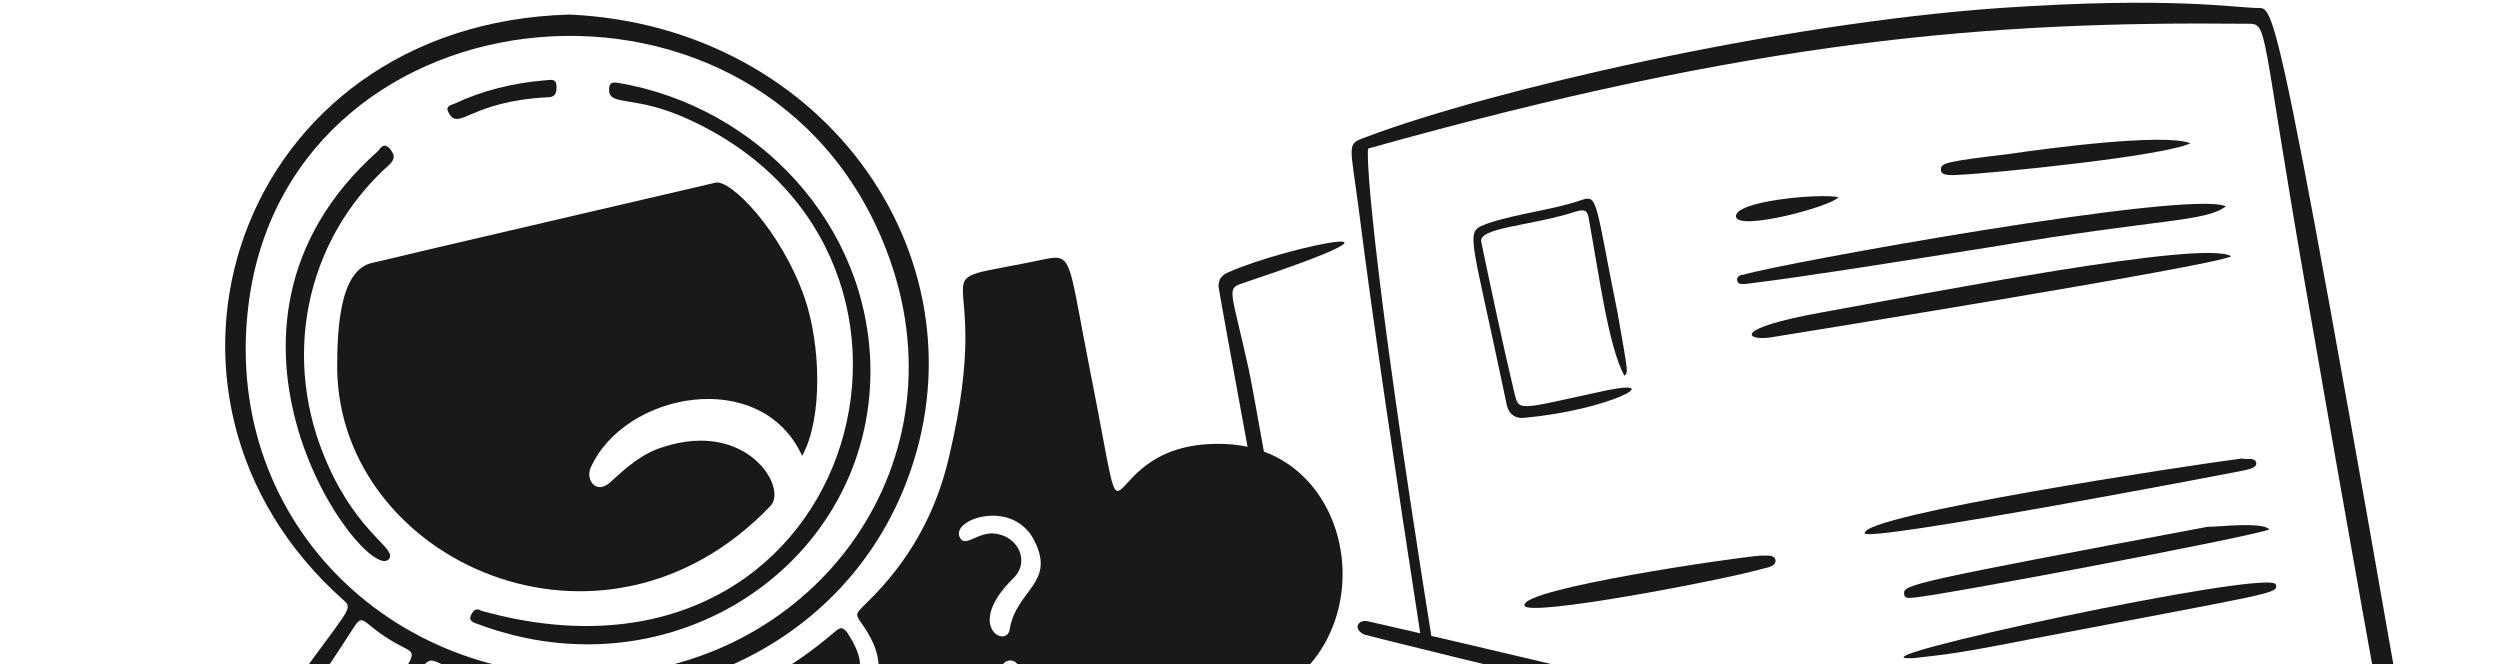 <svg xmlns="http://www.w3.org/2000/svg" width="591" height="157" viewBox="0 0 591 157" fill="none"><path d="M527.453 60.576C524.348 62.75 418.157 79.828 418.157 79.828C412.568 80.449 409.773 77.654 430.266 73.928C456.038 69.27 520.932 56.54 527.453 60.576Z" fill="#191919"></path><path d="M526.207 48.776C521.239 52.502 511.306 51.57 470.631 58.401C460.695 59.953 426.226 65.542 412.875 67.095C412.254 67.095 411.012 67.405 410.701 66.474C410.391 65.232 411.633 64.921 412.254 64.921C420.016 62.437 517.513 44.739 526.207 48.776Z" fill="#191919"></path><path d="M384.002 88.83C380.276 81.999 378.102 65.543 375.618 51.881C375.308 49.707 374.687 49.396 372.513 50.017C361.956 53.433 349.536 53.744 350.157 57.159C352.641 68.958 355.125 80.757 357.92 92.556C359.162 97.524 358.23 96.903 379.965 92.246C393.938 89.451 380.586 96.903 360.404 98.766C357.92 99.076 356.367 97.524 356.057 95.04C347.363 53.433 346.121 54.985 351.71 52.812C359.162 50.328 366.924 49.707 374.066 47.223C377.792 45.981 377.171 48.155 382.449 74.237C384.933 88.52 384.933 87.898 384.002 88.83Z" fill="#191919"></path><path d="M529.937 108.391C531.179 108.701 533.042 108.08 533.352 109.322C533.663 110.564 531.8 110.874 530.558 111.185C529.316 111.495 441.441 128.263 440.82 126.089C439.889 121.742 517.827 109.943 529.937 108.391Z" fill="#191919"></path><path d="M452.312 155.587C433.371 156.519 537.078 134.162 538.01 138.199C538.631 140.372 537.699 140.062 480.878 150.93C461.937 154.656 460.385 154.656 452.312 155.587Z" fill="#191919"></path><path d="M536.457 125.159C531.8 127.022 456.038 141.305 452.001 141.305C451.38 141.305 450.138 141.616 450.138 140.374C449.828 138.201 452.312 137.58 521.864 124.539C524.658 124.539 534.905 123.296 536.457 125.159Z" fill="#191919"></path><path d="M415.98 131.37C417.533 131.37 419.399 131.06 419.709 132.302C420.02 133.854 417.846 134.165 416.604 134.475C406.668 137.27 361.025 145.964 360.404 143.169C359.162 139.133 411.012 131.681 415.98 131.37Z" fill="#191919"></path><path d="M517.827 33.871C511.307 36.976 470.631 41.012 463.179 41.322C459.453 41.633 458.832 41.012 458.832 40.081C458.832 38.528 459.764 38.218 475.289 36.355C483.672 35.113 511.617 31.387 517.827 33.871Z" fill="#191919"></path><path d="M434.61 46.605C433.058 48.778 411.015 54.678 410.394 51.262C409.773 47.536 429.953 45.673 434.61 46.605Z" fill="#191919"></path><path d="M533.986 1.89C538.32 1.89 538.994 1.89 590.174 297.177C591.105 303.077 587.69 304.008 460.385 330.401C460.301 330.401 453.88 331.807 444.428 333.701L445.872 329.041C454.181 327.764 460.108 326.833 461.316 326.675C461.316 326.675 458.522 326.675 510.686 315.807C559.745 305.561 556.019 306.803 585.206 299.04C588.932 298.109 583.032 286.62 545.772 72.064C533.973 4.996 536.457 5.616 531.179 5.616C470.01 4.995 415.362 9.342 323.454 35.114C323.029 35.326 323.327 56.185 338.526 151.356H335.995C329.906 112.01 324.423 74.978 321.281 50.018C319.107 33.251 318.176 34.183 323.144 32.32C352.02 21.452 419.709 5.616 472.805 1.89C513.791 -0.904 528.384 1.89 533.973 1.89H533.986Z" fill="#191919"></path><path d="M293.334 67.097C289.919 68.339 291.161 68.96 295.197 87.279C295.795 90.072 297.372 98.754 299.63 111.431L295.571 109.204C291.288 85.866 288.355 69.739 288.056 67.718C288.056 65.855 288.987 64.924 290.54 64.303C304.514 58.093 342.702 50.64 293.334 67.097Z" fill="#191919"></path><path d="M292.093 210.858C316.934 198.128 341.153 216.447 338.979 240.666C336.185 268.923 299.856 281.343 282.158 260.538C279.984 258.054 280.915 257.123 276.258 276.064C266.322 317.361 265.08 317.05 268.185 317.671C338.048 335.37 339.911 334.128 333.701 338.785C314.139 352.758 320.039 379.458 338.669 388.152C365.061 400.572 389.901 373.561 375.308 349.032C371.582 342.511 379.655 346.237 388.038 348.411C435.545 360.52 435.234 362.38 436.166 358.654C483.983 176.082 481.809 188.192 479.325 187.571C450.449 181.361 324.075 150.621 322.523 150C319.728 148.758 320.97 146.274 323.454 146.895C344.258 151.552 438.65 173.908 480.878 184.776C484.914 185.707 484.914 186.019 483.983 190.055L394.869 531.295C393.938 534.4 393.627 534.708 390.522 534.087C285.883 508.936 52.077 450.252 52.077 450.252C47.73 449.01 48.972 449.323 59.218 409.269C82.506 318.913 85.922 303.696 92.753 279.477C94.616 272.335 94.305 273.58 100.204 275.133C187.455 296.868 165.409 288.171 153.921 301.212C131.254 327.915 168.825 364.246 196.149 341.89C206.085 333.817 208.258 319.845 202.048 308.046C200.496 305.251 198.633 303.075 199.875 301.212C200.807 299.97 201.738 300.594 202.669 300.904C262.596 316.119 261.975 317.668 262.907 313.632C277.19 253.707 277.81 246.255 281.226 252.776C289.92 269.544 314.76 272.646 329.043 256.191C346.431 235.698 329.043 203.716 301.098 211.168C284.641 215.515 283.089 231.973 296.441 179.188C298.614 170.494 298.614 168.63 300.788 169.562C302.961 170.183 296.13 188.192 292.093 210.858ZM379.965 349.963C387.107 370.767 378.723 385.671 364.44 391.57C330.285 406.164 300.788 361.762 327.801 338.785C328.112 338.475 329.043 338.164 328.733 337.233C328.422 336.922 327.801 336.612 327.18 336.612C264.459 320.466 264.769 319.534 264.148 322.329C224.715 489.067 222.231 488.446 225.647 489.378C391.454 529.743 390.833 532.227 391.764 528.811C430.266 372.009 437.718 364.246 432.44 363.004L379.965 349.963ZM204.843 305.562C214.468 324.502 204.843 341.89 192.423 348.411C157.647 366.73 123.182 317.979 157.337 293.449C92.132 276.993 96.168 275.754 95.237 279.169C91.2 296.868 91.2 296.247 53.008 444.666C51.766 449.013 52.388 446.529 116.972 462.364L217.573 487.204C222.541 488.446 219.126 488.446 260.423 322.329C261.044 319.845 260.112 319.224 257.938 318.603C235.272 313.324 235.893 313.324 204.843 305.562Z" fill="#191919"></path><path d="M156.093 170.8C147.709 178.873 155.161 187.568 155.472 182.91C156.093 175.769 159.819 175.769 160.129 170.49C160.44 166.454 175.655 168.005 197.7 149.065C198.942 148.133 199.252 148.444 200.183 149.376C204.22 155.586 204.53 159.002 200.183 165.212C188.074 182.6 198.942 187.567 198.942 183.22C198.942 167.074 214.467 163.349 204.22 148.134C202.047 145.029 202.046 145.34 204.841 142.545C214.777 132.92 221.298 121.431 224.403 107.769C236.202 58.089 213.536 68.336 247.38 61.194C253.59 59.952 252.658 62.125 257.626 87.276C268.183 140.371 256.695 103.422 289.919 104.974C321.899 106.527 328.109 153.723 297.059 165.833C279.672 172.664 272.22 161.174 273.462 167.695C283.087 224.516 285.571 223.896 280.913 224.828C231.233 236.006 231.233 235.384 231.233 236.316C230.923 237.558 237.755 240.352 241.791 250.909C250.175 272.332 231.544 294.691 207.946 290.655C187.763 286.929 175.343 267.365 183.106 248.425C184.658 244.699 184.348 247.493 130.632 257.74C123.801 258.982 126.285 258.672 110.449 176.389C108.276 165.832 107.344 163.348 111.07 164.901C132.184 174.837 154.54 170.8 156.093 170.8ZM226.887 127.02C228.129 129.504 230.613 126.088 234.649 126.088C240.549 126.399 243.654 132.608 239.618 136.645C227.819 148.133 238.065 153.413 238.686 148.755C240.239 139.44 249.553 137.888 244.585 127.952C239.617 117.705 224.713 122.673 226.887 127.02ZM202.047 196.262C201.736 192.846 197.078 193.467 197.078 196.262C197.389 199.056 201.736 199.988 202.047 196.262ZM240.859 158.38C240.859 155.275 236.823 155.586 236.823 158.07C236.512 160.865 240.859 161.174 240.859 158.38ZM157.645 190.982C157.645 188.188 153.919 188.499 153.919 191.293C154.23 193.777 157.645 193.777 157.645 190.982Z" fill="#191919"></path><path d="M189.627 107.771C180.001 86.657 147.709 92.556 139.636 110.566C138.394 113.36 140.878 117.086 144.293 113.981C148.019 110.566 151.746 107.15 157.024 105.597C176.586 99.387 186.211 115.223 182.175 119.57C142.431 161.177 80.331 132.611 79.71 87.278C79.71 78.894 80.02 63.68 88.094 62.127C89.025 61.817 169.133 43.187 169.133 43.187C172.549 42.255 184.659 54.365 190.248 70.511C193.974 81.379 194.595 98.767 189.627 107.771Z" fill="#191919"></path><path d="M134.669 3.441C195.837 6.236 234.339 62.436 214.156 114.29C197.389 157.449 146.778 176.08 103.308 156.518C99.582 154.966 100.824 157.139 78.468 192.226C64.495 213.961 35.619 258.983 18.541 278.236C11.089 286.619 0.843 289.414 0.222 279.167C-0.399 269.231 17.92 240.974 24.751 230.106C78.157 143.787 85.299 145.34 81.263 141.925C26.615 93.487 55.802 5.615 134.669 3.441ZM58.906 70.82C51.765 122.052 92.13 162.107 142.431 159.623C193.353 157.139 228.75 108.701 209.499 59.021C180.933 -15.189 69.463 -4.632 58.906 70.82ZM3.948 278.853C3.637 303.383 69.463 199.367 80.641 181.358C96.787 154.966 99.892 155.276 95.545 153.102C85.609 148.134 86.23 144.409 83.746 148.135C72.258 166.454 4.258 263.64 3.948 278.853Z" fill="#191919"></path><path d="M205.773 87.279C206.083 132.922 159.198 164.903 112.933 147.515C110.76 146.894 110.76 145.963 112.002 144.41C112.623 143.789 113.244 144.1 113.865 144.41C202.047 168.94 233.407 60.576 162.923 28.284C150.193 22.384 144.294 25.179 143.983 21.453C143.983 19.9 144.294 19.279 146.157 19.589C179.07 25.178 205.462 53.124 205.773 87.279Z" fill="#191919"></path><path d="M89.335 35.731C89.956 35.11 90.577 33.558 92.13 35.111C93.061 36.352 93.682 37.284 92.13 38.836C71.947 56.845 66.358 85.101 77.536 109.941C84.988 126.708 94.303 129.813 91.819 132.297C85.92 137.575 41.829 77.959 89.335 35.731Z" fill="#191919"></path><path d="M129.08 18.965C130.011 18.965 131.564 18.344 131.564 20.517C131.564 22.07 131.253 23.001 129.39 23.001C111.071 23.933 108.587 31.074 106.103 26.727C105.171 25.175 106.413 24.864 107.345 24.554C113.865 21.449 121.317 19.586 129.08 18.965Z" fill="#191919"></path></svg>
